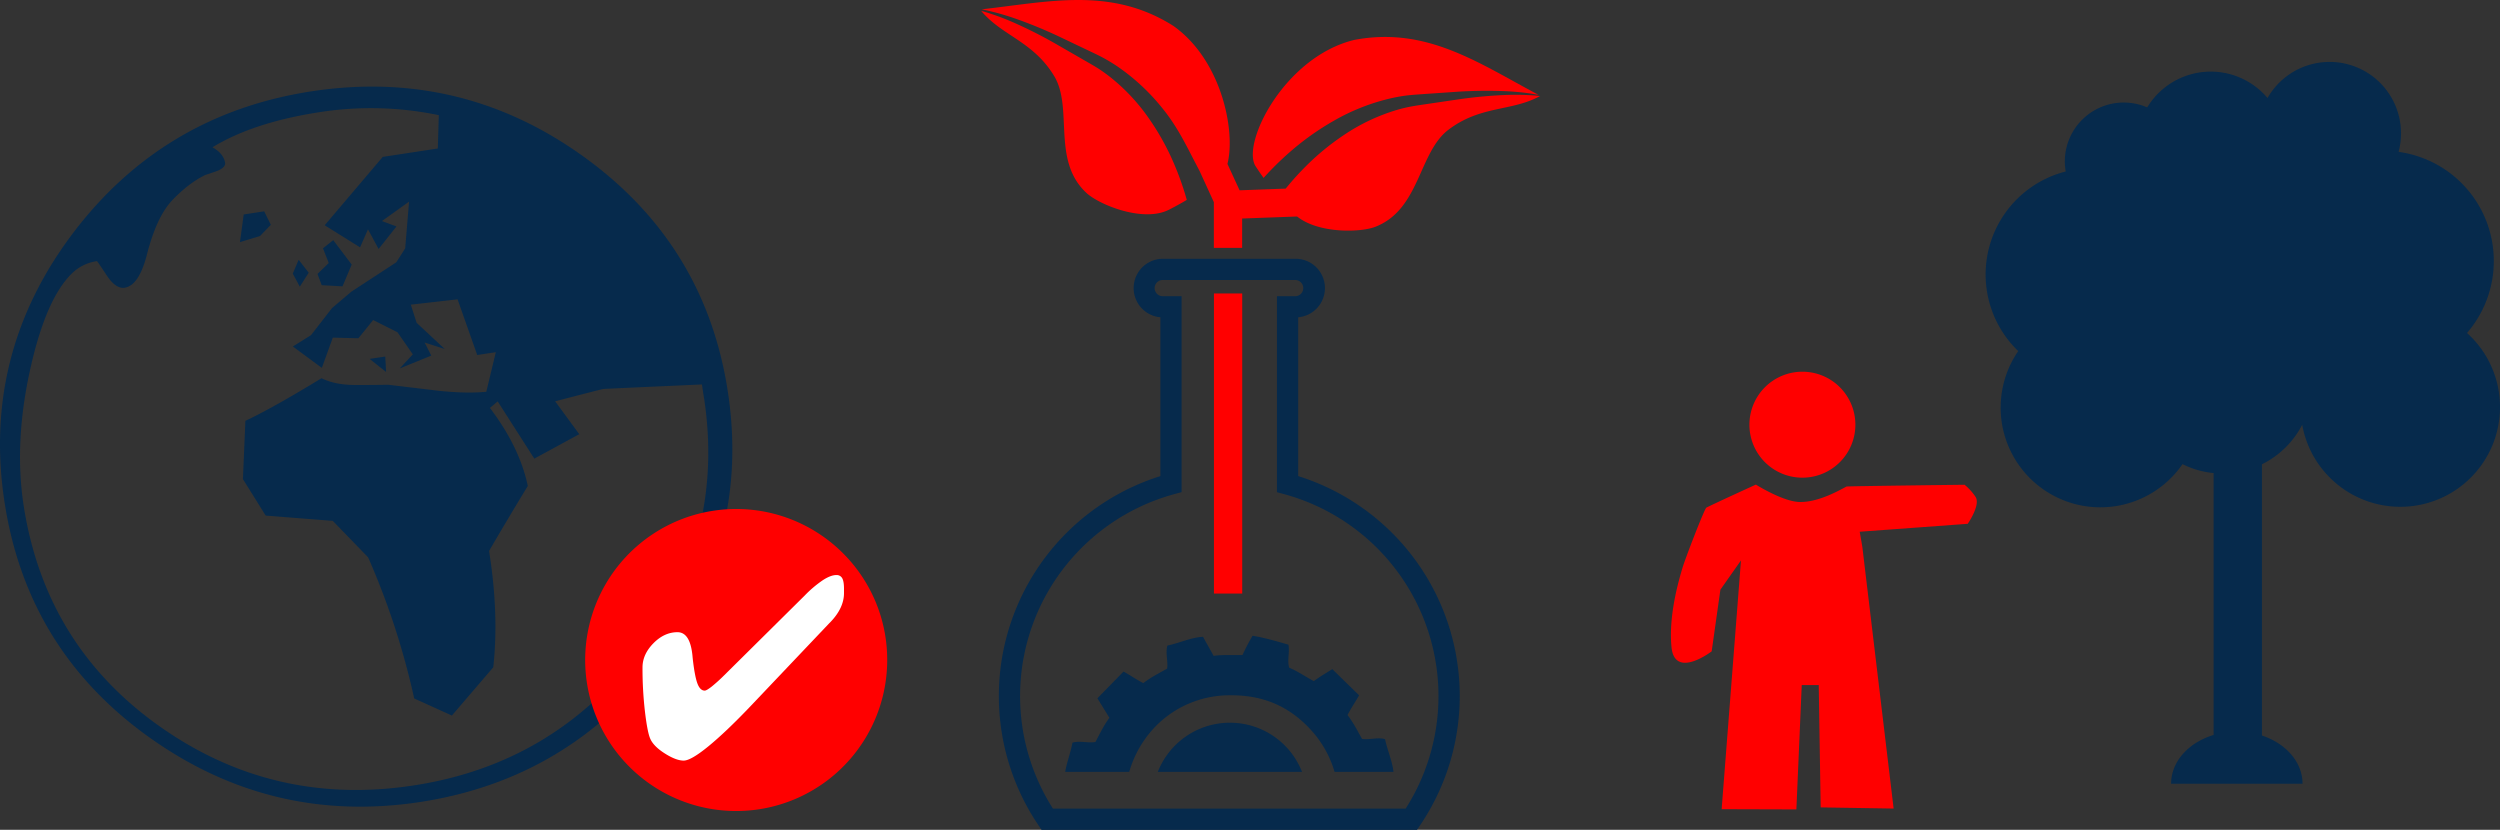 <?xml version="1.0" encoding="UTF-8"?> <svg xmlns="http://www.w3.org/2000/svg" viewBox="0 0 1781.76 591.42"><rect x="0" y="0" width="1781.76" height="591.42" fill="#333333" stroke="none"/><rect x="865.18" y="209.15" width="20.16" height="213.88" fill="red"></rect><path d="M722.87,600.88H455.31l-2.25-3.32A164.28,164.28,0,0,1,540,348.77V235.58a20.89,20.89,0,0,1,1.92-41.7h94.37a20.89,20.89,0,0,1,1.92,41.7V348.77a164.27,164.27,0,0,1,86.92,248.79ZM463.39,585.76h251.4a149.15,149.15,0,0,0-86.16-224l-5.55-1.53V220.55h13.2a5.78,5.78,0,0,0,0-11.55H541.91a5.78,5.78,0,1,0,0,11.55h13.2V360.19l-5.56,1.53a149.17,149.17,0,0,0-86.16,224Z" transform="translate(287.02 -9.45)" fill="#062a4c"></path><path d="M537,526.69A73.67,73.67,0,0,1,587.86,505c3.2-.07,6.33,0,9.28.2,20.7,1.44,37.62,10,51.73,26.26a74.91,74.91,0,0,1,15.26,28.12h42c-.87-7.79-4.42-15.57-6-23.33-5.49-1.56-10.93.68-16.42-.19-3.22-5.66-6-11.32-10.33-17,2.29-4.67,5.66-9.38,8.24-14.07-6.4-6.19-12.74-12.43-19.11-18.65-4.39,2.79-8.79,5.27-13.16,8.55-5.86-3.09-11.73-7.19-17.57-9.57-1.56-5.43.53-11-.55-16.42-8.52-2.43-17.07-5-25.56-6.33a150.16,150.16,0,0,0-7.16,13.72c-6.9.17-13.76-.34-20.59.59-2.45-4.53-5.05-9-7.53-13.58-8.49.38-17,4.55-25.42,6.25-1.51,5.5.59,10.92-.18,16.44-5.66,3.2-11.31,6-17,10.31-4.66-2.34-9.34-5.68-14.06-8.22-6.2,6.36-12.43,12.69-18.61,19.05,2.79,4.64,5.75,9.26,8.52,13.9-4.2,5.73-6.86,11.49-9.93,17.23-5.44,1-10.95-1.13-16.41.51-1.21,7-4,13.88-5.14,20.79h45.62A77,77,0,0,1,537,526.69Z" transform="translate(287.02 -9.45)" fill="#062a4c"></path><path d="M593.38,524.66a55.21,55.21,0,0,0-55.22,34.9H640.94A55.17,55.17,0,0,0,593.38,524.66Z" transform="translate(287.02 -9.45)" fill="#062a4c"></path><path d="M549.68,126.06A178.29,178.29,0,0,0,532,94.13a138.23,138.23,0,0,0-28.58-30.4c-2.83-2.15-5.72-4.24-8.74-6.1s-6.2-3.65-9.35-5.47L466.82,41.5a321.65,321.65,0,0,0-33.64-16.95c-5.08-2.13-9.82-3.91-14.1-5.28-2.12-.75-4.14-1.31-6-1.85l-.82-.24c14.75,17.81,37,21.63,52,46.42,13.75,22.72-1.79,59.72,22.56,82.9,8.65,8.58,40.71,21.85,59.26,12.43,4.41-2.24,8.71-4.62,12.72-7-.14-.52-.28-1-.44-1.6A207,207,0,0,0,549.68,126.06Z" transform="translate(287.02 -9.45)" fill="red"></path><path d="M809.8,77.79c-1.93-.17-4-.39-6.26-.48-4.48-.29-9.54-.37-15-.26A323,323,0,0,0,751,80.48L729.83,83.6c-3.6.54-7.28,1.06-10.71,1.68a104.71,104.71,0,0,0-10.37,2.46A138.31,138.31,0,0,0,671,105.53a178,178,0,0,0-28.15,23.23,197.08,197.08,0,0,0-13.54,15.11l-32.87,1.21-8.65-18.81c6-23.63-4.28-74.19-38.64-98.42C504.9-.09,460.92,10.66,412.63,16.1l.73.14c1.92.41,4,.81,6.19,1.39,4.41,1.05,9.33,2.48,14.64,4.23a325.63,325.63,0,0,1,35.29,14.45l19.35,9.22c3.28,1.57,6.58,3.09,10,4.91s6.66,3.8,9.87,5.91a149,149,0,0,1,32.93,30.51c9.06,11.16,15,22.67,20.29,32.89,2.17,4.23,4.29,8.22,6.18,11.92h0l10,21.87v32.56h20.16V165.19l39.17-1.44c15.38,12.35,46,11.55,56.38,7.09,31.16-12.63,30.27-52.75,51.4-68.85,23-17.56,45.13-12.95,65.39-24.11Z" transform="translate(287.02 -9.45)" fill="red"></path><path d="M613.54,136.25a217.3,217.3,0,0,1,18.1-17.89,191.5,191.5,0,0,1,31.91-22.81,148.69,148.69,0,0,1,41.82-16.3c3.76-.79,7.54-1.47,11.35-1.88s7.49-.63,11.12-.9L749.21,75a324,324,0,0,1,38.14-.5c5.58.31,10.68.79,15.17,1.43,2.25.27,4.33.65,6.27,1l.73.14C766.6,54.27,729.62,28.13,678.18,37.9c-50.07,12.17-80.87,74.39-70.21,90.23C611.07,132.74,610.06,131.35,613.54,136.25Z" transform="translate(287.02 -9.45)" fill="red"></path><path d="M997.92,349.89A37.76,37.76,0,1,0,959.8,312.5,37.72,37.72,0,0,0,997.92,349.89Z" transform="translate(287.02 -9.45)" fill="red"></path><path d="M1120.91,363.5a38.21,38.21,0,0,0-7.79-8.56s-83.67,1-84.09,1.26c-4,2-19.86,11.52-33.86,11-11.81-.44-30.77-12.37-30.77-12.37S935.47,368,929.1,371.25c-1.32.7-15.19,36.59-17.12,43.27s-10,32.81-7.73,56.09,28.65,3.06,28.65,3.06l6.21-43.94,14.67-20.86L940,586.16l53.27.16,3.82-88.61,12.11,0,1.38,87.17,52,.83L1040.3,399.42s-.75-4.7-1.91-11l77-5.65S1124.82,369.23,1120.91,363.5Z" transform="translate(287.02 -9.45)" fill="red"></path><path d="M1471.22,246.77a78.48,78.48,0,0,0-48.76-129.08,50.91,50.91,0,0,0-93.41-38.39A52.94,52.94,0,0,0,1243.3,86a42,42,0,0,0-58.72,38.53,43,43,0,0,0,.65,7.14,75.74,75.74,0,0,0-33.85,128,71.06,71.06,0,0,0,117.08,80.57,63.32,63.32,0,0,0,22.17,6.38V533.26c-17.69,5.31-30.29,18.85-30.29,34.75H1354c0-15.5-12-28.76-28.92-34.35V340.34a64.25,64.25,0,0,0,28.68-28.14,71.06,71.06,0,1,0,117.47-65.43Z" transform="translate(287.02 -9.45)" fill="#062a4c"></path><path d="M231.66,288.23q16.25,105.6-48.43,191T12.74,581Q-93.1,597.25-180.32,535.17T-283.76,367.51Q-300,261.94-235.3,176-171,90.83-65.14,74.56T127.6,120.13Q215.43,182.67,231.66,288.23Zm-17,4.52-1.42-9.3q-69.84,3.15-70.11,3.2-1.6.23-34.49,8.82l17.18,23.43L93.78,336.32l-26.1-40.79-5.53,4.66q21.09,27.71,27,55.59Q75.3,378.55,61.54,402.11q7.16,44.81,3,82.91L35.05,519.43,8.19,507.25A536.7,536.7,0,0,0-24.65,406.68l-25.19-26-47.83-3.77-16.22-26,1.76-41.54q19.26-9,54.26-30.36,9.7,4.77,23.55,4.81,12,.06,23.87-.15.27,0,34.85,4.15,20.46,2.28,35.17.84l6.78-28.2-13.26,2-14-39.68L5.75,226.58l4.17,12.94,20,18.65-14.28-4.59,4.7,9.32-22.49,9.16L7.19,262l-10.9-15.73-17.36-8.74-10.5,13-18.25-.46-7.83,21.57L-78.3,256.39l12.93-8.07,15-19.32,13.74-11.65L-4.59,196.4l6.34-9.94,2.77-33.29L-14.81,167l10.36,3.84-12.73,16.07-7.58-14-5.64,12.82L-55.62,170l41.39-48.73,39.25-6,.69-23.74a236.55,236.55,0,0,0-84.78-2.17q-47.47,7.29-76.52,25.07,8,4.49,9,11.11c.32,2.12-1.55,4-5.65,5.75l-8.77,3q-11.85,5.9-23.19,17.81t-18.25,39.34q-5.65,21.52-15.73,23.07-6.37,1-12.93-9c-4.38-6.65-6.65-10-6.84-9.94a31.61,31.61,0,0,0-16.72,7.73q-19.29,17.63-30.7,68.81-11.73,52.57-4.83,97.41,15.34,99.75,96.71,157.43T7.94,569.21Q108,553.84,169,473.16T214.7,292.75ZM-94,169.69l-7.73,8L-116,182l2.67-19.69,14.59-2.25Zm27,34.13-6.35,9.94-5-9.29,4.18-9.87ZM-36.37,198l-6.54,15.55-14.83-.86-3-8,8-7.78-4.09-10.49,7.32-5.81Zm23.92,65.56.62,11-11.76-9.32Z" transform="translate(287.02 -9.45)" fill="#062a4c"></path><path d="M313.78,403.74a107.63,107.63,0,1,0,31.52,76.1A107.25,107.25,0,0,0,313.78,403.74Z" transform="translate(287.02 -9.45)" fill="red"></path><path d="M314.5,432.13q0,10.56-9.57,20.58l-1,1-55.77,58.75q-17.79,18.67-30.29,28.88t-17.64,10.19q-5.42,0-13.45-5.1t-10.37-10.51q-2-4.51-3.75-19.13a266.62,266.62,0,0,1-1.76-31.68q0-9.3,7.76-17.19t17.15-7.9q8.94,0,10.65,16.34.18,1.89.27,2.79,1.44,12.54,3.34,17.51t5.14,5c.91,0,2.59-1,5.06-2.93a118,118,0,0,0,8.84-8l57.31-56.77A82.72,82.72,0,0,1,299.34,423q5.69-3.7,9.65-3.7a4.46,4.46,0,0,1,4.24,2.25c.84,1.5,1.27,4,1.27,7.58Z" transform="translate(287.02 -9.45)" fill="#fff"></path></svg> 